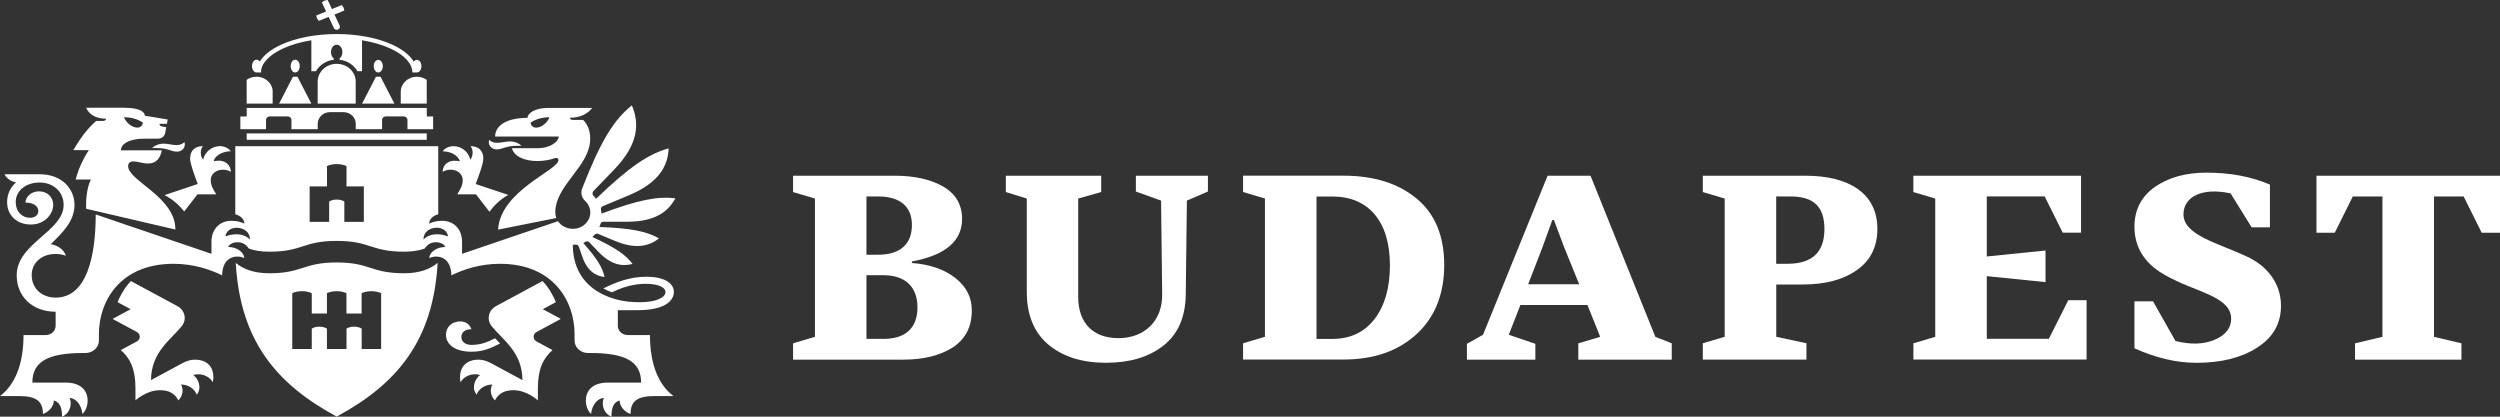 <svg width="150" height="25" viewBox="0 0 150 25" fill="none" xmlns="http://www.w3.org/2000/svg">
<rect x="0" y="0" width="150" height="25" fill="#333333" stroke="none"/>
<path d="M54.715 15.687V15.781C55.797 15.858 56.676 16.17 57.326 16.683C57.975 17.197 58.308 17.832 58.308 18.625C58.308 19.605 57.925 20.35 57.162 20.848C56.396 21.33 55.417 21.579 54.202 21.579H47.584V20.599L48.897 20.21V11.912L47.584 11.523V10.543H53.685C54.865 10.543 55.847 10.761 56.596 11.196C57.345 11.632 57.725 12.285 57.725 13.138C57.725 14.461 56.726 15.314 54.715 15.687ZM52.687 15.283C53.999 15.283 54.715 14.661 54.715 13.496C54.715 12.392 53.999 11.787 52.687 11.787H51.987V15.283H52.687ZM51.987 16.512V20.334H53.003C54.332 20.334 55.048 19.681 55.048 18.439C55.048 17.212 54.315 16.512 53.003 16.512H51.987Z" fill="white"/>
<path d="M60.35 11.523V10.543H66.071V11.523L64.692 11.912V17.816C64.692 19.385 65.591 20.288 67.103 20.288C68.699 20.288 69.748 19.232 69.731 17.661L69.664 12.036L68.152 11.492V10.545H72.475V11.492L71.213 12.036L71.146 17.661C71.129 19.027 70.68 20.054 69.8 20.739C68.934 21.423 67.789 21.766 66.36 21.766C64.931 21.766 63.782 21.408 62.903 20.677C62.037 19.945 61.607 18.89 61.607 17.508V11.912L60.35 11.523Z" fill="white"/>
<path d="M74.584 21.577V20.597L75.896 20.208V11.91L74.584 11.521V10.541H80.602C82.447 10.541 83.912 11.007 85.008 11.923C86.106 12.841 86.653 14.161 86.653 15.9C86.653 17.656 86.087 19.056 84.975 20.065C83.862 21.076 82.413 21.572 80.602 21.572H74.584V21.577ZM79.936 20.335C81.001 20.335 81.847 19.946 82.463 19.155C83.079 18.361 83.396 17.275 83.396 15.924C83.396 13.25 82.083 11.79 79.939 11.79H78.99V20.337H79.936V20.335Z" fill="white"/>
<path d="M91.226 18.299L90.526 20.086L92.122 20.63V21.579H88.015V20.63L88.981 20.086L92.854 10.546H95.432L99.322 20.21L100.304 20.599V21.579H94.699V20.599L96.012 20.21L95.246 18.299H91.226ZM94.752 17.057L93.837 14.804L93.237 13.204H93.137L92.555 14.819L91.689 17.057H94.752Z" fill="white"/>
<path d="M103.481 11.912L102.169 11.523V10.543H108.32C110.931 10.543 112.643 11.598 112.643 13.727C112.643 14.816 112.227 15.638 111.397 16.214C110.581 16.789 109.502 17.07 108.154 17.07H106.575V20.207L108.387 20.596V21.576H102.169V20.596L103.481 20.207V11.912ZM107.255 15.827C108.733 15.827 109.466 15.127 109.466 13.745C109.466 12.394 108.817 11.787 107.421 11.787H106.572V15.827H107.255Z" fill="white"/>
<path d="M114.801 20.599L116.114 20.21V11.912L114.801 11.523V10.543H124.862V13.96H123.763L122.681 11.785H119.207V15.389L122.731 15.031V16.927L119.207 16.569V20.329H122.931L124.096 18.013H125.195V21.571H114.804V20.599H114.801Z" fill="white"/>
<path d="M129.182 18.081L130.528 20.459C131.46 20.692 132.24 20.661 132.889 20.381C133.538 20.101 133.871 19.681 133.871 19.108C133.855 18.021 132.426 17.648 130.961 17.026C129.962 16.574 129.082 16.154 128.5 15.223C128.217 14.757 128.067 14.212 128.067 13.608C128.067 12.581 128.483 11.79 129.296 11.214C130.128 10.639 131.158 10.359 132.39 10.359C133.802 10.359 135.067 10.592 136.196 11.074V13.639H135.098L133.835 11.603C132.123 11.23 131.008 11.806 131.008 12.861C131.008 14.119 133.136 14.601 134.781 15.379C135.93 15.892 136.859 16.917 136.859 18.348C136.859 19.419 136.377 20.259 135.414 20.866C134.465 21.473 133.252 21.768 131.79 21.768C130.578 21.768 129.346 21.473 128.067 20.897V18.081H129.182Z" fill="white"/>
<path d="M150 10.546V13.963H148.901L147.819 11.788H146.041V20.21L147.686 20.599V21.579H141.302V20.599L142.947 20.21V11.788H141.168L140.086 13.963H138.988V10.546H150Z" fill="white"/>
<path d="M20.202 3.83C19.572 3.83 19.061 4.307 19.061 4.896V6.218H21.342V4.896C21.345 4.307 20.832 3.83 20.202 3.83ZM17.985 3.965C17.985 3.752 17.863 3.581 17.713 3.581C17.563 3.581 17.441 3.752 17.441 3.965C17.441 4.177 17.563 4.349 17.713 4.349C17.863 4.349 17.985 4.177 17.985 3.965ZM18.681 6.218L17.849 4.605H17.577L16.745 6.218H18.681ZM24.045 5.51V6.218H25.604V4.792C25.44 4.675 25.235 4.605 25.013 4.605C24.477 4.603 24.045 5.01 24.045 5.51ZM22.968 3.97C22.968 3.76 22.846 3.591 22.696 3.591C22.546 3.591 22.424 3.76 22.424 3.97C22.424 4.18 22.546 4.349 22.696 4.349C22.846 4.349 22.968 4.177 22.968 3.97ZM15.391 4.349H15.663C15.663 4.053 15.776 3.827 15.998 3.584C16.223 3.337 16.545 3.114 16.958 2.922C17.452 2.692 18.04 2.52 18.681 2.417V4.273H18.956C19.17 3.903 19.566 3.636 20.032 3.584V3.514C19.93 3.436 19.86 3.293 19.86 3.127C19.86 2.881 20.013 2.681 20.202 2.681C20.39 2.681 20.543 2.881 20.543 3.127C20.543 3.293 20.474 3.436 20.371 3.514V3.584C20.837 3.636 21.234 3.903 21.448 4.273H21.722V2.417C22.363 2.52 22.951 2.692 23.445 2.922C23.859 3.114 24.181 3.337 24.405 3.584C24.627 3.827 24.741 4.079 24.741 4.349H25.013C25.163 4.349 25.285 4.18 25.285 3.97C25.285 3.76 25.163 3.591 25.013 3.591C24.938 3.591 24.871 3.633 24.824 3.698C24.597 3.319 24.169 2.974 23.57 2.694C22.668 2.274 21.473 2.043 20.205 2.043C18.934 2.043 17.741 2.274 16.839 2.694C16.24 2.974 15.815 3.317 15.585 3.693C15.535 3.625 15.468 3.581 15.393 3.581C15.244 3.581 15.121 3.752 15.121 3.965C15.121 4.177 15.241 4.349 15.391 4.349ZM16.362 5.51C16.362 5.01 15.926 4.603 15.391 4.603C15.169 4.603 14.963 4.673 14.8 4.789V6.216H16.359V5.51H16.362ZM23.665 6.218L22.832 4.605H22.557L21.725 6.218H23.665ZM19.025 1.102C19.07 1.198 19.134 1.252 19.134 1.252L19.719 1.014L20.03 1.68C20.06 1.743 20.127 1.787 20.205 1.787C20.31 1.787 20.396 1.706 20.396 1.608C20.396 1.582 20.39 1.558 20.379 1.538L20.069 0.871L20.654 0.633C20.654 0.633 20.654 0.555 20.61 0.456C20.565 0.36 20.502 0.306 20.502 0.306L19.916 0.545L19.661 0C19.661 0 19.578 0 19.472 0.041C19.367 0.083 19.311 0.143 19.311 0.143L19.566 0.69L18.981 0.928C18.981 0.926 18.981 1.006 19.025 1.102ZM11.689 21.58C11.456 21.58 11.204 21.65 10.94 21.792C10.383 22.093 9.062 22.806 9.062 22.806C9.062 21.123 10.258 20.382 10.91 19.565C11.223 19.173 11.098 18.613 10.646 18.369L7.855 16.863C7.525 17.197 7.203 17.732 7.059 18.131L7.838 18.551L6.756 19.134L8.213 19.92C8.446 20.045 8.446 20.358 8.213 20.485L7.25 21.004C7.81 21.499 8.127 22.137 8.127 23.281V24.022C8.127 24.022 8.779 23.413 9.589 23.413C10.144 23.413 10.482 23.602 10.704 24.022C10.965 23.753 11.029 23.382 10.86 23.071C11.331 23.071 11.706 23.372 11.803 23.683C11.914 23.545 11.964 23.392 11.964 23.242C11.964 22.931 11.795 22.643 11.595 22.503C12.078 22.345 12.585 22.594 12.766 22.931C12.791 22.845 12.802 22.729 12.802 22.638C12.807 22.047 12.461 21.58 11.689 21.58ZM15.962 7.198C15.962 7.079 16.065 6.983 16.192 6.983H17.255C17.383 6.983 17.485 7.079 17.485 7.198V7.751H19.064V7.421C19.064 7.04 19.397 6.729 19.805 6.729H20.604C21.012 6.729 21.345 7.04 21.345 7.421V7.751H22.924V7.198C22.924 7.079 23.026 6.983 23.154 6.983H24.217C24.344 6.983 24.447 7.079 24.447 7.198V7.751H25.987V6.986H25.607V6.475H14.802V6.986H14.422V7.751H15.962V7.198ZM26.561 10.315C26.653 10.248 26.819 10.181 27.027 10.181C27.46 10.181 27.763 10.455 27.763 10.8C27.763 11.109 27.632 11.353 27.43 11.661H28.559L29.366 12.704C29.658 12.317 30.002 11.967 30.498 11.695L28.542 11.041C28.712 10.582 29 9.836 29 9.517C29 9.001 28.67 8.77 28.234 8.77C28.42 9.021 28.381 9.379 28.22 9.581C28.098 9.071 27.654 8.77 27.21 8.77C26.93 8.77 26.672 8.91 26.561 9.078C26.988 9.078 27.482 9.291 27.593 9.677C27.529 9.657 27.363 9.644 27.247 9.644C26.952 9.644 26.561 9.841 26.561 10.315ZM14.802 8.389H25.604V8.005H14.802V8.389ZM9.137 8.871V8.884H9.425C10.077 8.884 10.255 9.099 10.627 9.099C10.937 9.099 11.171 8.814 11.062 8.521C10.985 8.625 10.807 8.705 10.596 8.705C10.316 8.705 10.111 8.619 9.825 8.619C9.536 8.619 9.284 8.731 9.137 8.871ZM9.872 11.708C10.371 11.967 10.735 12.289 11.054 12.688L11.848 11.661H12.977C12.774 11.353 12.644 11.111 12.644 10.8C12.644 10.455 12.949 10.181 13.379 10.181C13.587 10.181 13.754 10.245 13.845 10.315C13.845 9.841 13.451 9.641 13.16 9.641C13.043 9.641 12.877 9.654 12.813 9.675C12.921 9.288 13.418 9.076 13.845 9.076C13.734 8.91 13.473 8.767 13.196 8.767C12.755 8.767 12.308 9.068 12.186 9.579C12.022 9.377 11.986 9.016 12.172 8.767C11.736 8.767 11.406 8.998 11.406 9.514C11.406 9.836 11.695 10.58 11.864 11.039L9.872 11.708ZM28.281 21.103C28.95 21.103 29.397 20.921 30.004 20.61L29.705 20.296C29.189 20.561 28.811 20.693 28.281 20.693C27.915 20.693 27.682 20.501 27.682 20.221C27.682 19.918 27.921 19.754 28.281 19.754C28.195 19.497 27.985 19.285 27.616 19.285C27.105 19.285 26.758 19.625 26.758 20.086C26.758 20.649 27.28 21.103 28.281 21.103ZM29.791 8.964C30.163 8.964 30.337 8.749 30.992 8.749H31.281V8.736C31.134 8.596 30.881 8.485 30.59 8.485C30.307 8.485 30.099 8.57 29.819 8.57C29.61 8.57 29.43 8.487 29.352 8.386C29.247 8.676 29.48 8.964 29.791 8.964ZM32.194 19.92L33.65 19.134L32.568 18.551L33.348 18.131C33.203 17.732 32.882 17.197 32.551 16.863L29.76 18.369C29.308 18.613 29.183 19.173 29.497 19.565C30.149 20.382 31.345 21.123 31.345 22.806C31.345 22.806 30.024 22.093 29.466 21.792C29.203 21.65 28.947 21.58 28.717 21.58C27.946 21.58 27.599 22.047 27.599 22.638C27.599 22.729 27.607 22.845 27.635 22.931C27.815 22.594 28.323 22.345 28.806 22.503C28.609 22.643 28.437 22.931 28.437 23.242C28.437 23.392 28.487 23.543 28.598 23.683C28.695 23.372 29.069 23.071 29.541 23.071C29.375 23.382 29.436 23.753 29.697 24.022C29.918 23.605 30.26 23.413 30.812 23.413C31.622 23.413 32.274 24.022 32.274 24.022V23.281C32.274 22.14 32.593 21.499 33.151 21.004L32.188 20.485C31.96 20.358 31.96 20.045 32.194 19.92ZM32.243 8.892H30.712C30.867 9.434 31.547 9.662 32.243 9.662C32.646 9.662 33.004 9.592 33.315 9.48C33.409 9.447 33.509 9.511 33.509 9.605C33.509 10.217 30.024 11.433 29.885 13.777L33.378 13.082C33.342 12.986 33.317 12.867 33.317 12.75C33.317 11.083 35.412 9.991 35.412 8.326C35.412 7.787 35.232 7.45 34.993 7.198H34.399C34.272 7.198 34.2 7.157 34.2 7.064C35.165 7.064 35.526 6.475 35.526 6.475C35.526 6.475 33.428 6.475 32.893 6.475C32.08 6.475 31.652 6.804 31.652 7.071C30.354 7.071 29.708 7.561 29.708 8.192H33.523C33.517 8.479 33.059 8.892 32.243 8.892ZM32.166 7.66C31.941 7.66 31.836 7.476 31.836 7.362C32.035 7.211 32.435 7.035 32.965 7.035C32.868 7.331 32.507 7.66 32.166 7.66ZM20.202 15.748C18.174 15.748 18.174 16.396 16.145 16.396C15.221 16.396 14.558 16.129 14.145 15.771C14.409 20.434 16.567 23.034 20.202 24.995C23.837 23.034 25.995 20.431 26.259 15.771C25.845 16.129 25.182 16.396 24.258 16.396C22.23 16.396 22.23 15.748 20.202 15.748ZM22.871 20.939H21.7V19.723C21.7 19.723 21.57 19.601 21.245 19.601C20.92 19.601 20.79 19.723 20.79 19.723V20.939H19.616V19.723C19.616 19.723 19.486 19.601 19.161 19.601C18.837 19.601 18.706 19.723 18.706 19.723V20.939H17.535V17.594C17.535 17.594 17.73 17.472 18.121 17.472C18.512 17.472 18.706 17.594 18.706 17.594V18.81H19.616V17.594C19.616 17.594 19.811 17.472 20.202 17.472C20.593 17.472 20.787 17.594 20.787 17.594V18.81H21.697V17.594C21.697 17.594 21.892 17.472 22.283 17.472C22.674 17.472 22.868 17.594 22.868 17.594V20.939H22.871ZM38.259 18.611C39.976 18.611 40.431 17.991 40.431 17.521C40.431 16.972 39.827 16.604 38.8 16.604C37.812 16.604 36.991 16.912 36.203 17.304C36.203 17.304 36.2 17.304 36.2 17.306C36.361 17.395 36.533 17.47 36.716 17.537C37.34 17.239 37.995 17.029 38.728 17.029C39.549 17.029 39.929 17.262 39.929 17.521C39.929 17.856 39.349 18.134 38.398 18.134C37.879 18.134 37.454 18.084 37.069 17.988C35.509 17.597 34.374 16.552 34.366 14.685C34.422 14.685 34.48 14.682 34.535 14.677C34.621 14.669 34.702 14.716 34.727 14.794C34.821 15.066 34.91 15.317 34.938 15.4C35.234 16.259 35.726 16.549 36.272 16.624C36.164 16.082 35.848 15.54 34.996 14.578L35.157 14.495C35.218 14.464 35.296 14.475 35.343 14.524C35.598 14.788 35.848 15.048 35.925 15.128C36.675 15.903 37.34 15.997 37.954 15.836C37.562 15.304 36.952 14.871 35.545 14.22C35.595 14.174 35.64 14.127 35.684 14.075C35.731 14.021 35.809 14.003 35.878 14.029C36.325 14.215 36.769 14.399 36.905 14.457C38.151 14.975 38.944 14.768 39.544 14.303C38.822 13.891 37.901 13.691 35.964 13.619C35.992 13.554 36.014 13.489 36.034 13.422C36.053 13.352 36.122 13.303 36.2 13.303H37.635C39.313 13.303 40.093 12.698 40.52 11.897C39.482 11.77 38.334 11.977 36.092 12.815C36.086 12.735 36.075 12.657 36.056 12.582C36.036 12.493 36.084 12.405 36.172 12.369C36.841 12.092 37.521 11.809 37.723 11.723C39.541 10.966 40.073 9.963 40.121 8.902C38.925 9.234 37.779 9.986 35.762 11.928C35.715 11.863 35.665 11.804 35.609 11.747C35.531 11.666 35.531 11.544 35.609 11.461C36.145 10.906 36.686 10.344 36.849 10.175C38.32 8.648 38.375 7.414 37.912 6.322C36.849 7.17 36.05 8.428 34.929 11.311C34.829 11.568 34.896 11.858 35.104 12.053C35.298 12.232 35.418 12.478 35.418 12.75C35.418 13.292 34.949 13.73 34.369 13.73C34.028 13.73 33.675 13.562 33.478 13.271L27.724 15.229V14.514C27.724 13.733 27.216 13.248 26.528 13.248C26.201 13.248 25.967 13.313 25.751 13.414C25.751 13.157 25.984 12.932 26.295 12.857V8.77H14.117V12.857C14.428 12.932 14.661 13.157 14.661 13.414C14.444 13.313 14.211 13.248 13.884 13.248C13.196 13.248 12.688 13.733 12.688 14.514V15.229L5.743 12.867C5.743 15.393 5.2 17.856 3.341 17.856C2.5 17.856 1.903 17.301 1.903 16.513C1.903 16.5 1.903 16.489 1.903 16.477C1.903 16.471 1.903 16.463 1.903 16.458C1.903 16.453 1.903 16.448 1.903 16.443C1.939 15.74 2.519 15.237 3.338 15.237C3.565 15.237 3.776 15.278 3.951 15.346C3.848 14.993 3.49 14.726 3.046 14.651C3.732 13.977 4.47 13.279 4.47 12.294C4.47 11.332 3.718 10.455 2.381 10.455C1.806 10.455 0.275 10.455 0.275 10.455C0.4 10.733 0.708 10.904 0.966 10.94C0.63 11.233 0.427 11.643 0.427 12.123C0.427 12.981 1.077 13.471 1.84 13.471C2.736 13.471 3.194 12.794 3.194 12.294C3.194 11.832 2.847 11.48 2.336 11.48C1.84 11.48 1.529 11.845 1.529 12.156C2.031 12.156 2.3 12.382 2.3 12.67C2.3 12.916 2.07 13.067 1.812 13.067C1.318 13.067 0.943 12.698 0.943 12.125C0.943 11.446 1.543 10.951 2.381 10.951C3.182 10.951 3.818 11.493 3.818 12.294C3.818 13.883 1.002 14.599 1.002 16.515C1.002 17.783 1.937 18.704 3.338 18.704V19.552C3.338 19.855 3.074 20.102 2.75 20.102H1.412C1.412 21.873 0.882 23.102 0 23.763H1.138C2.186 23.763 2.575 24.077 2.575 24.837C2.947 24.725 3.232 24.357 3.232 24.028C3.607 24.129 3.724 24.492 3.724 25C4.245 24.787 4.326 24.183 4.176 23.88C4.55 23.88 4.897 24.302 4.944 24.837C5.147 24.655 5.258 24.344 5.258 24.035C5.258 23.392 4.794 22.957 3.968 22.957C3.324 22.957 1.942 22.957 1.942 22.957C1.942 21.676 2.905 21.18 4.991 21.18H5.133C5.574 21.18 5.935 20.846 5.935 20.431V20.045C5.935 18.069 7.208 15.828 10.41 15.828C11.631 15.828 12.611 16.173 13.329 16.521C13.329 15.794 13.709 15.395 14.239 15.395C14.375 15.395 14.517 15.418 14.65 15.486C14.65 15.144 14.22 14.819 13.693 14.819C13.732 14.693 13.942 14.534 14.25 14.534C14.522 14.534 14.741 14.638 14.936 14.918C15.271 15.035 15.676 15.102 16.148 15.102C18.176 15.102 18.176 14.454 20.205 14.454C22.233 14.454 22.233 15.102 24.261 15.102C24.733 15.102 25.135 15.032 25.474 14.918C25.668 14.638 25.887 14.534 26.159 14.534C26.467 14.534 26.678 14.695 26.716 14.819C26.189 14.819 25.759 15.144 25.759 15.486C25.892 15.418 26.034 15.395 26.17 15.395C26.7 15.395 27.08 15.794 27.08 16.521C27.799 16.173 28.778 15.828 29.999 15.828C33.201 15.828 34.474 18.069 34.474 20.045V20.431C34.474 20.843 34.832 21.18 35.276 21.18H35.418C37.504 21.18 38.467 21.676 38.467 22.957C38.467 22.957 37.085 22.957 36.441 22.957C35.615 22.957 35.151 23.392 35.151 24.035C35.151 24.344 35.265 24.655 35.465 24.837C35.512 24.302 35.862 23.88 36.233 23.88C36.084 24.183 36.164 24.787 36.686 25C36.686 24.492 36.799 24.131 37.177 24.028C37.177 24.357 37.462 24.725 37.834 24.837C37.834 24.077 38.223 23.763 39.272 23.763H40.409C39.524 23.102 38.997 21.873 38.997 20.102H37.657C37.332 20.102 37.069 19.855 37.069 19.552V18.613C37.066 18.611 37.837 18.611 38.259 18.611ZM14.181 14.057C13.973 14.057 13.732 14.099 13.532 14.189C13.532 13.925 13.812 13.666 14.189 13.666C14.644 13.666 14.999 13.933 14.999 14.373C14.775 14.153 14.506 14.057 14.181 14.057ZM21.831 13.313H20.66V12.097C20.66 12.097 20.529 11.975 20.205 11.975C19.88 11.975 19.75 12.097 19.75 12.097V13.313H18.579V11.184H19.619V9.968C19.619 9.968 19.813 9.846 20.205 9.846C20.596 9.846 20.79 9.968 20.79 9.968V11.184H21.831V13.313ZM26.225 14.057C25.901 14.057 25.632 14.15 25.407 14.371C25.407 13.93 25.762 13.663 26.217 13.663C26.595 13.663 26.875 13.925 26.875 14.187C26.675 14.101 26.433 14.057 26.225 14.057ZM4.617 10.502C4.598 10.569 4.539 10.772 4.539 10.772H5.455C5.269 11.119 5.166 11.736 5.166 12.255C5.166 12.361 5.166 12.525 5.166 12.525L10.524 13.772C10.524 11.806 7.688 10.852 7.688 9.973C7.688 9.792 7.791 9.685 7.999 9.685C8.26 9.685 8.554 9.81 8.895 9.81C9.378 9.81 9.622 9.483 9.708 9.021H7.253C7.253 8.658 7.705 8.319 8.673 8.319H9.481C9.711 8.319 9.869 8.176 9.908 7.979L9.975 7.631L9.711 7.587C9.628 7.574 9.57 7.507 9.57 7.429H10.014L10.063 7.17L8.69 6.944C8.69 6.75 8.457 6.465 7.453 6.465C6.917 6.465 5.172 6.465 5.172 6.465C5.172 6.465 5.38 7.121 6.362 7.121C6.362 7.214 6.29 7.255 6.162 7.255H5.771C5.358 7.624 5.005 8.026 4.564 8.739C4.523 8.806 4.398 9.008 4.398 9.008H5.333C4.994 9.506 4.722 10.131 4.617 10.502ZM8.571 7.359C8.571 7.476 8.463 7.657 8.241 7.657C7.899 7.657 7.539 7.328 7.441 7.032C7.969 7.035 8.371 7.209 8.571 7.359Z" fill="white"/>
</svg>
